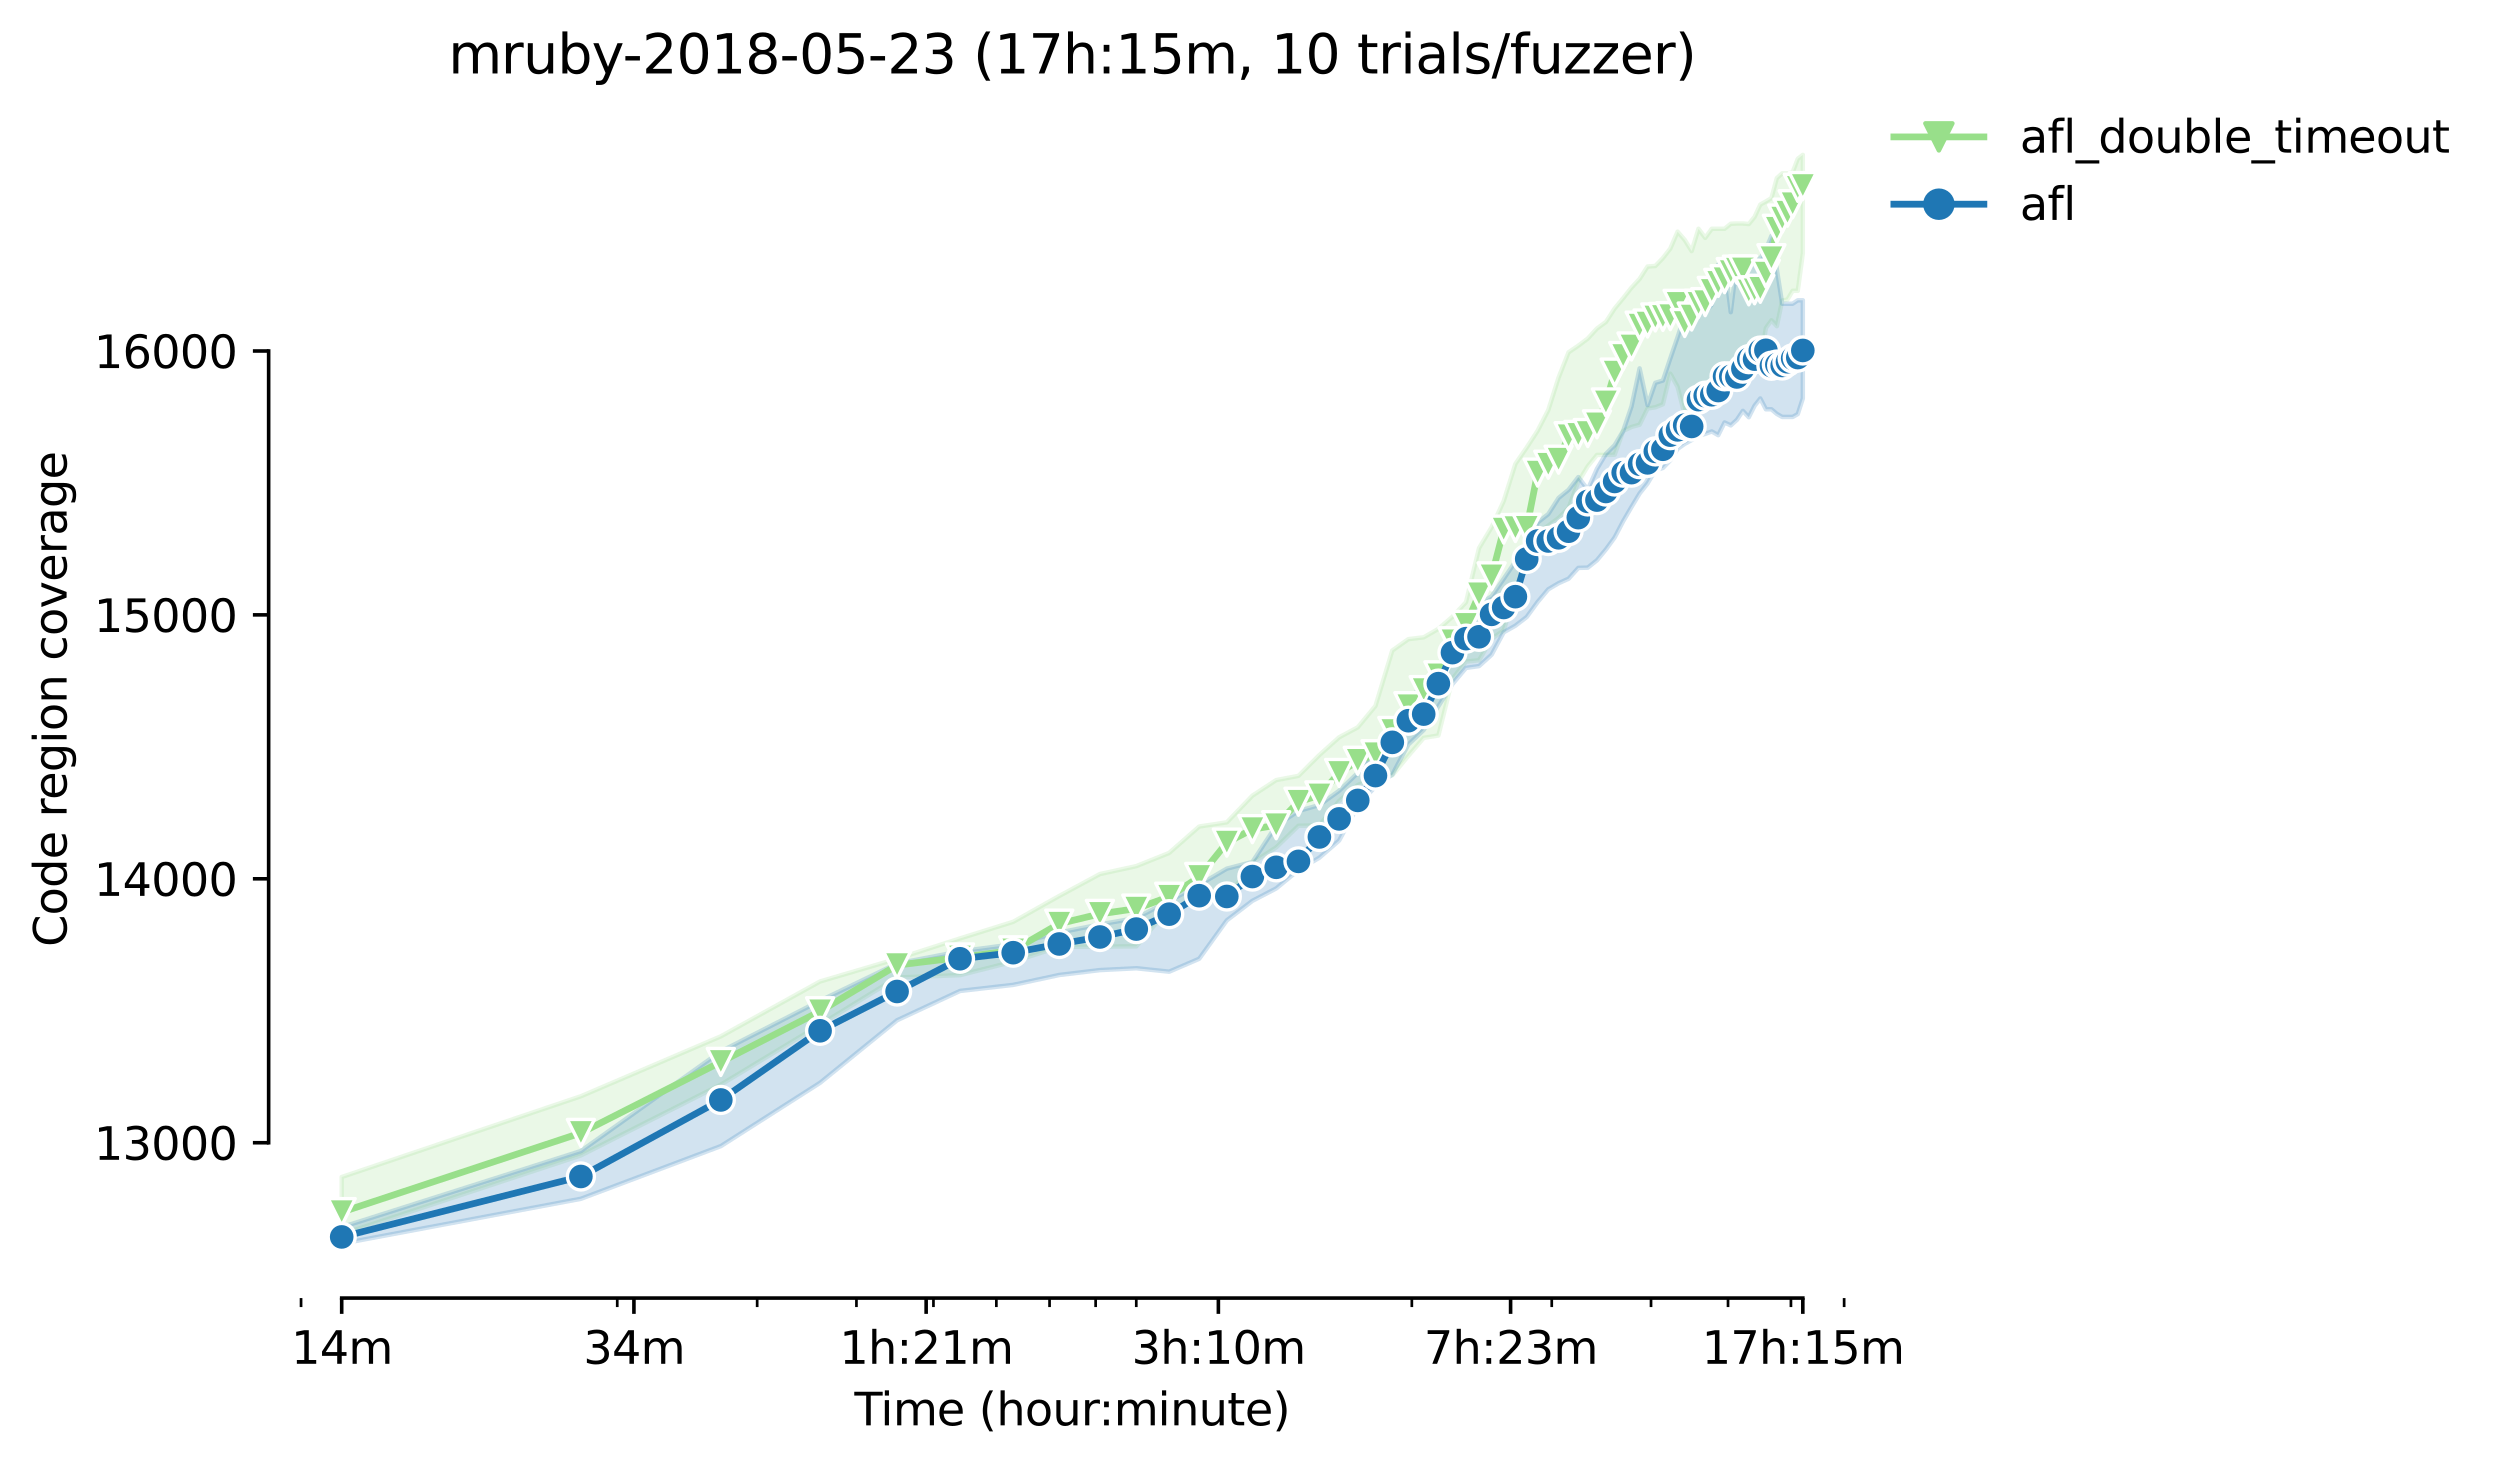 <?xml version="1.0" encoding="utf-8" standalone="no"?>
<!DOCTYPE svg PUBLIC "-//W3C//DTD SVG 1.1//EN"
  "http://www.w3.org/Graphics/SVG/1.1/DTD/svg11.dtd">
<svg height="325.986pt" version="1.1" viewBox="0 0 555.49 325.986" width="555.49pt" xmlns="http://www.w3.org/2000/svg" xmlns:xlink="http://www.w3.org/1999/xlink">
 <defs>
  <style type="text/css">*{stroke-linecap:butt;stroke-linejoin:round;}</style>
 </defs>
 <g id="figure_1">
  <g id="patch_1">
   <path d="M 0 325.986 
L 555.49 325.986 
L 555.49 0 
L 0 0 
z
" style="fill:#ffffff;"/>
  </g>
  <g id="axes_1">
   <g id="patch_2">
    <path d="M 59.691 288.43 
L 416.811 288.43 
L 416.811 22.318 
L 59.691 22.318 
z
" style="fill:#ffffff;"/>
   </g>
   <g id="PolyCollection_1">
    <defs>
     <path d="M 75.923 -64.459 
L 75.923 -51.734 
L 129.071 -69.267 
L 160.161 -84.983 
L 182.219 -98.294 
L 199.329 -108.791 
L 213.308 -109.316 
L 225.128 -112.309 
L 235.367 -115.593 
L 244.398 -115.652 
L 252.476 -115.71 
L 259.784 -124.213 
L 266.456 -125.445 
L 272.594 -126.266 
L 278.276 -134.299 
L 283.566 -137.7 
L 288.514 -142.509 
L 293.163 -142.568 
L 297.546 -148.021 
L 301.691 -151.54 
L 305.624 -153.357 
L 309.365 -153.709 
L 312.932 -158.049 
L 316.341 -162.036 
L 319.604 -162.564 
L 322.734 -175.172 
L 325.741 -178.983 
L 328.635 -179.276 
L 331.424 -184.026 
L 334.114 -185.903 
L 336.714 -194.523 
L 339.228 -202.263 
L 341.662 -207.6 
L 344.022 -209.183 
L 346.311 -210.883 
L 348.533 -213.112 
L 350.693 -218.917 
L 352.794 -222.377 
L 354.839 -224.898 
L 356.831 -224.898 
L 358.772 -224.957 
L 360.665 -230.235 
L 362.513 -231.114 
L 364.317 -231.613 
L 366.08 -235.219 
L 367.803 -235.483 
L 369.488 -236.157 
L 371.137 -242.96 
L 372.752 -240.028 
L 374.333 -233.812 
L 375.882 -238.941 
L 377.4 -236.216 
L 378.889 -237.682 
L 380.35 -241.669 
L 381.783 -238.268 
L 383.19 -240.907 
L 384.571 -241.494 
L 385.929 -243.018 
L 387.262 -244.367 
L 388.573 -244.367 
L 389.862 -244.895 
L 391.129 -245.393 
L 392.376 -253.104 
L 393.603 -254.805 
L 394.81 -253.515 
L 395.999 -259.209 
L 397.17 -259.437 
L 398.323 -261.373 
L 399.459 -261.373 
L 400.578 -269.699 
L 400.578 -291.572 
L 400.578 -291.572 
L 399.459 -290.693 
L 398.323 -287.702 
L 397.17 -287.467 
L 395.999 -287.467 
L 394.81 -286.412 
L 393.603 -281.955 
L 392.376 -281.222 
L 391.129 -280.519 
L 389.862 -277.792 
L 388.573 -276.209 
L 387.262 -276.326 
L 385.929 -276.326 
L 384.571 -276.267 
L 383.19 -275.153 
L 381.783 -275.153 
L 380.35 -275.153 
L 378.889 -273.13 
L 377.4 -275.153 
L 375.882 -270.198 
L 374.333 -272.69 
L 372.752 -274.508 
L 371.137 -270.755 
L 369.488 -268.644 
L 367.803 -266.885 
L 366.08 -266.767 
L 364.317 -264.019 
L 362.513 -262.076 
L 360.665 -259.731 
L 358.772 -257.444 
L 356.831 -254.453 
L 354.839 -252.987 
L 352.794 -250.759 
L 350.693 -249.175 
L 348.533 -247.709 
L 346.311 -242.08 
L 344.022 -234.867 
L 341.662 -230.293 
L 339.228 -226.54 
L 336.714 -222.905 
L 334.114 -214.636 
L 331.424 -208.831 
L 328.635 -204.198 
L 325.741 -192.177 
L 322.734 -188.952 
L 319.604 -186.255 
L 316.341 -184.378 
L 312.932 -183.968 
L 309.365 -181.446 
L 305.624 -169.132 
L 301.691 -164.382 
L 297.546 -162.153 
L 293.163 -158.225 
L 288.514 -153.592 
L 283.566 -152.654 
L 278.276 -149.194 
L 272.594 -143.271 
L 266.456 -142.333 
L 259.784 -136.469 
L 252.476 -133.537 
L 244.398 -131.778 
L 235.367 -126.911 
L 225.128 -121.165 
L 213.308 -117.47 
L 199.329 -112.954 
L 182.219 -107.911 
L 160.161 -95.716 
L 129.071 -82.403 
L 75.923 -64.459 
z
" id="m50fa46f271" style="stroke:#98df8a;stroke-opacity:0.2;"/>
    </defs>
    <g clip-path="url(#pfbd60ad562)">
     <use style="fill:#98df8a;fill-opacity:0.2;stroke:#98df8a;stroke-opacity:0.2;" x="0" xlink:href="#m50fa46f271" y="325.986"/>
    </g>
   </g>
   <g id="PolyCollection_2">
    <defs>
     <path d="M 75.923 -53.321 
L 75.923 -49.652 
L 129.071 -59.621 
L 160.161 -71.32 
L 182.219 -85.393 
L 199.329 -99.291 
L 213.308 -105.8 
L 225.128 -107.149 
L 235.367 -109.348 
L 244.398 -110.433 
L 252.476 -110.843 
L 259.784 -110.081 
L 266.456 -112.954 
L 272.594 -121.486 
L 278.276 -125.826 
L 283.566 -128.582 
L 288.514 -132.657 
L 293.163 -135.413 
L 297.546 -139.225 
L 301.691 -146.907 
L 305.624 -151.246 
L 309.365 -153.885 
L 312.932 -160.57 
L 316.341 -163.795 
L 319.604 -169.073 
L 322.734 -173.999 
L 325.741 -177.576 
L 328.635 -177.986 
L 331.424 -180.508 
L 334.114 -185.492 
L 336.714 -186.958 
L 339.228 -188.893 
L 341.662 -192.236 
L 344.022 -195.051 
L 346.311 -196.399 
L 348.533 -197.396 
L 350.693 -199.8 
L 352.794 -199.859 
L 354.839 -201.501 
L 356.831 -203.905 
L 358.772 -206.57 
L 360.665 -210.18 
L 362.513 -213.346 
L 364.317 -216.337 
L 366.08 -218.565 
L 367.803 -221.497 
L 369.488 -222.005 
L 371.137 -223.726 
L 372.752 -226.247 
L 374.333 -227.361 
L 375.882 -228.212 
L 377.4 -229.179 
L 378.889 -229.58 
L 380.35 -230.117 
L 381.783 -229.296 
L 383.19 -232.111 
L 384.571 -231.466 
L 385.929 -232.698 
L 387.262 -234.691 
L 388.573 -233.284 
L 389.862 -235.835 
L 391.129 -237.447 
L 392.376 -235.043 
L 393.603 -235.043 
L 394.81 -234.017 
L 395.999 -233.343 
L 397.17 -233.343 
L 398.323 -233.343 
L 399.459 -233.988 
L 400.578 -237.447 
L 400.578 -259.262 
L 400.578 -259.262 
L 399.459 -259.262 
L 398.323 -258.499 
L 397.17 -258.499 
L 395.999 -258.499 
L 394.81 -266.093 
L 393.603 -273.57 
L 392.376 -270.579 
L 391.129 -268.585 
L 389.862 -268.226 
L 388.573 -268.175 
L 387.262 -268.175 
L 385.929 -267.706 
L 384.571 -256.623 
L 383.19 -267.588 
L 381.783 -267.237 
L 380.35 -258.323 
L 378.889 -256.623 
L 377.4 -256.623 
L 375.882 -255.919 
L 374.333 -255.86 
L 372.752 -251.052 
L 371.137 -246.361 
L 369.488 -241.435 
L 367.803 -240.926 
L 366.08 -235.981 
L 364.317 -244.132 
L 362.513 -235.688 
L 360.665 -230.235 
L 358.772 -227.068 
L 356.831 -225.133 
L 354.839 -221.82 
L 352.794 -217.217 
L 350.693 -219.973 
L 348.533 -217.158 
L 346.311 -215.34 
L 344.022 -211.763 
L 341.662 -209.887 
L 339.228 -203.612 
L 336.714 -201.208 
L 334.114 -197.376 
L 331.424 -193.467 
L 328.635 -191.767 
L 325.741 -186.196 
L 322.734 -183.205 
L 319.604 -176.931 
L 316.341 -175.054 
L 312.932 -169.278 
L 309.365 -165.73 
L 305.624 -159.749 
L 301.691 -154.237 
L 297.546 -150.279 
L 293.163 -147.112 
L 288.514 -145.793 
L 283.566 -142.538 
L 278.276 -134.446 
L 272.594 -132.98 
L 266.456 -129.374 
L 259.784 -125.797 
L 252.476 -122.014 
L 244.398 -120.578 
L 235.367 -118.789 
L 225.128 -116.18 
L 213.308 -114.596 
L 199.329 -111.899 
L 182.219 -103.631 
L 160.161 -92.372 
L 129.071 -70.235 
L 75.923 -53.321 
z
" id="m147f7e3a09" style="stroke:#1f77b4;stroke-opacity:0.2;"/>
    </defs>
    <g clip-path="url(#pfbd60ad562)">
     <use style="fill:#1f77b4;fill-opacity:0.2;stroke:#1f77b4;stroke-opacity:0.2;" x="0" xlink:href="#m147f7e3a09" y="325.986"/>
    </g>
   </g>
   <g id="matplotlib.axis_1">
    <g id="xtick_1">
     <g id="line2d_1">
      <defs>
       <path d="M 0 0 
L 0 3.5 
" id="mb8ac71789b" style="stroke:#000000;stroke-width:0.8;"/>
      </defs>
      <g>
       <use style="stroke:#000000;stroke-width:0.8;" x="75.923" xlink:href="#mb8ac71789b" y="288.43"/>
      </g>
     </g>
     <g id="text_1">
      <!-- 14m -->
      <g transform="translate(64.691 303.029)scale(0.1 -0.1)">
       <defs>
        <path d="M 794 531 
L 1825 531 
L 1825 4091 
L 703 3866 
L 703 4441 
L 1819 4666 
L 2450 4666 
L 2450 531 
L 3481 531 
L 3481 0 
L 794 0 
L 794 531 
z
" id="DejaVuSans-31" transform="scale(0.016)"/>
        <path d="M 2419 4116 
L 825 1625 
L 2419 1625 
L 2419 4116 
z
M 2253 4666 
L 3047 4666 
L 3047 1625 
L 3713 1625 
L 3713 1100 
L 3047 1100 
L 3047 0 
L 2419 0 
L 2419 1100 
L 313 1100 
L 313 1709 
L 2253 4666 
z
" id="DejaVuSans-34" transform="scale(0.016)"/>
        <path d="M 3328 2828 
Q 3544 3216 3844 3400 
Q 4144 3584 4550 3584 
Q 5097 3584 5394 3201 
Q 5691 2819 5691 2113 
L 5691 0 
L 5113 0 
L 5113 2094 
Q 5113 2597 4934 2840 
Q 4756 3084 4391 3084 
Q 3944 3084 3684 2787 
Q 3425 2491 3425 1978 
L 3425 0 
L 2847 0 
L 2847 2094 
Q 2847 2600 2669 2842 
Q 2491 3084 2119 3084 
Q 1678 3084 1418 2786 
Q 1159 2488 1159 1978 
L 1159 0 
L 581 0 
L 581 3500 
L 1159 3500 
L 1159 2956 
Q 1356 3278 1631 3431 
Q 1906 3584 2284 3584 
Q 2666 3584 2933 3390 
Q 3200 3197 3328 2828 
z
" id="DejaVuSans-6d" transform="scale(0.016)"/>
       </defs>
       <use xlink:href="#DejaVuSans-31"/>
       <use x="63.623" xlink:href="#DejaVuSans-34"/>
       <use x="127.246" xlink:href="#DejaVuSans-6d"/>
      </g>
     </g>
    </g>
    <g id="xtick_2">
     <g id="line2d_2">
      <g>
       <use style="stroke:#000000;stroke-width:0.8;" x="140.855" xlink:href="#mb8ac71789b" y="288.43"/>
      </g>
     </g>
     <g id="text_2">
      <!-- 34m -->
      <g transform="translate(129.622 303.029)scale(0.1 -0.1)">
       <defs>
        <path d="M 2597 2516 
Q 3050 2419 3304 2112 
Q 3559 1806 3559 1356 
Q 3559 666 3084 287 
Q 2609 -91 1734 -91 
Q 1441 -91 1130 -33 
Q 819 25 488 141 
L 488 750 
Q 750 597 1062 519 
Q 1375 441 1716 441 
Q 2309 441 2620 675 
Q 2931 909 2931 1356 
Q 2931 1769 2642 2001 
Q 2353 2234 1838 2234 
L 1294 2234 
L 1294 2753 
L 1863 2753 
Q 2328 2753 2575 2939 
Q 2822 3125 2822 3475 
Q 2822 3834 2567 4026 
Q 2313 4219 1838 4219 
Q 1578 4219 1281 4162 
Q 984 4106 628 3988 
L 628 4550 
Q 988 4650 1302 4700 
Q 1616 4750 1894 4750 
Q 2613 4750 3031 4423 
Q 3450 4097 3450 3541 
Q 3450 3153 3228 2886 
Q 3006 2619 2597 2516 
z
" id="DejaVuSans-33" transform="scale(0.016)"/>
       </defs>
       <use xlink:href="#DejaVuSans-33"/>
       <use x="63.623" xlink:href="#DejaVuSans-34"/>
       <use x="127.246" xlink:href="#DejaVuSans-6d"/>
      </g>
     </g>
    </g>
    <g id="xtick_3">
     <g id="line2d_3">
      <g>
       <use style="stroke:#000000;stroke-width:0.8;" x="205.786" xlink:href="#mb8ac71789b" y="288.43"/>
      </g>
     </g>
     <g id="text_3">
      <!-- 1h:21m -->
      <g transform="translate(186.518 303.029)scale(0.1 -0.1)">
       <defs>
        <path d="M 3513 2113 
L 3513 0 
L 2938 0 
L 2938 2094 
Q 2938 2591 2744 2837 
Q 2550 3084 2163 3084 
Q 1697 3084 1428 2787 
Q 1159 2491 1159 1978 
L 1159 0 
L 581 0 
L 581 4863 
L 1159 4863 
L 1159 2956 
Q 1366 3272 1645 3428 
Q 1925 3584 2291 3584 
Q 2894 3584 3203 3211 
Q 3513 2838 3513 2113 
z
" id="DejaVuSans-68" transform="scale(0.016)"/>
        <path d="M 750 794 
L 1409 794 
L 1409 0 
L 750 0 
L 750 794 
z
M 750 3309 
L 1409 3309 
L 1409 2516 
L 750 2516 
L 750 3309 
z
" id="DejaVuSans-3a" transform="scale(0.016)"/>
        <path d="M 1228 531 
L 3431 531 
L 3431 0 
L 469 0 
L 469 531 
Q 828 903 1448 1529 
Q 2069 2156 2228 2338 
Q 2531 2678 2651 2914 
Q 2772 3150 2772 3378 
Q 2772 3750 2511 3984 
Q 2250 4219 1831 4219 
Q 1534 4219 1204 4116 
Q 875 4013 500 3803 
L 500 4441 
Q 881 4594 1212 4672 
Q 1544 4750 1819 4750 
Q 2544 4750 2975 4387 
Q 3406 4025 3406 3419 
Q 3406 3131 3298 2873 
Q 3191 2616 2906 2266 
Q 2828 2175 2409 1742 
Q 1991 1309 1228 531 
z
" id="DejaVuSans-32" transform="scale(0.016)"/>
       </defs>
       <use xlink:href="#DejaVuSans-31"/>
       <use x="63.623" xlink:href="#DejaVuSans-68"/>
       <use x="127.002" xlink:href="#DejaVuSans-3a"/>
       <use x="160.693" xlink:href="#DejaVuSans-32"/>
       <use x="224.316" xlink:href="#DejaVuSans-31"/>
       <use x="287.939" xlink:href="#DejaVuSans-6d"/>
      </g>
     </g>
    </g>
    <g id="xtick_4">
     <g id="line2d_4">
      <g>
       <use style="stroke:#000000;stroke-width:0.8;" x="270.717" xlink:href="#mb8ac71789b" y="288.43"/>
      </g>
     </g>
     <g id="text_4">
      <!-- 3h:10m -->
      <g transform="translate(251.45 303.029)scale(0.1 -0.1)">
       <defs>
        <path d="M 2034 4250 
Q 1547 4250 1301 3770 
Q 1056 3291 1056 2328 
Q 1056 1369 1301 889 
Q 1547 409 2034 409 
Q 2525 409 2770 889 
Q 3016 1369 3016 2328 
Q 3016 3291 2770 3770 
Q 2525 4250 2034 4250 
z
M 2034 4750 
Q 2819 4750 3233 4129 
Q 3647 3509 3647 2328 
Q 3647 1150 3233 529 
Q 2819 -91 2034 -91 
Q 1250 -91 836 529 
Q 422 1150 422 2328 
Q 422 3509 836 4129 
Q 1250 4750 2034 4750 
z
" id="DejaVuSans-30" transform="scale(0.016)"/>
       </defs>
       <use xlink:href="#DejaVuSans-33"/>
       <use x="63.623" xlink:href="#DejaVuSans-68"/>
       <use x="127.002" xlink:href="#DejaVuSans-3a"/>
       <use x="160.693" xlink:href="#DejaVuSans-31"/>
       <use x="224.316" xlink:href="#DejaVuSans-30"/>
       <use x="287.939" xlink:href="#DejaVuSans-6d"/>
      </g>
     </g>
    </g>
    <g id="xtick_5">
     <g id="line2d_5">
      <g>
       <use style="stroke:#000000;stroke-width:0.8;" x="335.648" xlink:href="#mb8ac71789b" y="288.43"/>
      </g>
     </g>
     <g id="text_5">
      <!-- 7h:23m -->
      <g transform="translate(316.381 303.029)scale(0.1 -0.1)">
       <defs>
        <path d="M 525 4666 
L 3525 4666 
L 3525 4397 
L 1831 0 
L 1172 0 
L 2766 4134 
L 525 4134 
L 525 4666 
z
" id="DejaVuSans-37" transform="scale(0.016)"/>
       </defs>
       <use xlink:href="#DejaVuSans-37"/>
       <use x="63.623" xlink:href="#DejaVuSans-68"/>
       <use x="127.002" xlink:href="#DejaVuSans-3a"/>
       <use x="160.693" xlink:href="#DejaVuSans-32"/>
       <use x="224.316" xlink:href="#DejaVuSans-33"/>
       <use x="287.939" xlink:href="#DejaVuSans-6d"/>
      </g>
     </g>
    </g>
    <g id="xtick_6">
     <g id="line2d_6">
      <g>
       <use style="stroke:#000000;stroke-width:0.8;" x="400.579" xlink:href="#mb8ac71789b" y="288.43"/>
      </g>
     </g>
     <g id="text_6">
      <!-- 17h:15m -->
      <g transform="translate(378.131 303.029)scale(0.1 -0.1)">
       <defs>
        <path d="M 691 4666 
L 3169 4666 
L 3169 4134 
L 1269 4134 
L 1269 2991 
Q 1406 3038 1543 3061 
Q 1681 3084 1819 3084 
Q 2600 3084 3056 2656 
Q 3513 2228 3513 1497 
Q 3513 744 3044 326 
Q 2575 -91 1722 -91 
Q 1428 -91 1123 -41 
Q 819 9 494 109 
L 494 744 
Q 775 591 1075 516 
Q 1375 441 1709 441 
Q 2250 441 2565 725 
Q 2881 1009 2881 1497 
Q 2881 1984 2565 2268 
Q 2250 2553 1709 2553 
Q 1456 2553 1204 2497 
Q 953 2441 691 2322 
L 691 4666 
z
" id="DejaVuSans-35" transform="scale(0.016)"/>
       </defs>
       <use xlink:href="#DejaVuSans-31"/>
       <use x="63.623" xlink:href="#DejaVuSans-37"/>
       <use x="127.246" xlink:href="#DejaVuSans-68"/>
       <use x="190.625" xlink:href="#DejaVuSans-3a"/>
       <use x="224.316" xlink:href="#DejaVuSans-31"/>
       <use x="287.939" xlink:href="#DejaVuSans-35"/>
       <use x="351.562" xlink:href="#DejaVuSans-6d"/>
      </g>
     </g>
    </g>
    <g id="xtick_7">
     <g id="line2d_7">
      <defs>
       <path d="M 0 0 
L 0 2 
" id="mc53f663af7" style="stroke:#000000;stroke-width:0.6;"/>
      </defs>
      <g>
       <use style="stroke:#000000;stroke-width:0.6;" x="66.892" xlink:href="#mc53f663af7" y="288.43"/>
      </g>
     </g>
    </g>
    <g id="xtick_8">
     <g id="line2d_8">
      <g>
       <use style="stroke:#000000;stroke-width:0.6;" x="137.15" xlink:href="#mc53f663af7" y="288.43"/>
      </g>
     </g>
    </g>
    <g id="xtick_9">
     <g id="line2d_9">
      <g>
       <use style="stroke:#000000;stroke-width:0.6;" x="168.239" xlink:href="#mc53f663af7" y="288.43"/>
      </g>
     </g>
    </g>
    <g id="xtick_10">
     <g id="line2d_10">
      <g>
       <use style="stroke:#000000;stroke-width:0.6;" x="190.298" xlink:href="#mc53f663af7" y="288.43"/>
      </g>
     </g>
    </g>
    <g id="xtick_11">
     <g id="line2d_11">
      <g>
       <use style="stroke:#000000;stroke-width:0.6;" x="207.407" xlink:href="#mc53f663af7" y="288.43"/>
      </g>
     </g>
    </g>
    <g id="xtick_12">
     <g id="line2d_12">
      <g>
       <use style="stroke:#000000;stroke-width:0.6;" x="221.387" xlink:href="#mc53f663af7" y="288.43"/>
      </g>
     </g>
    </g>
    <g id="xtick_13">
     <g id="line2d_13">
      <g>
       <use style="stroke:#000000;stroke-width:0.6;" x="233.207" xlink:href="#mc53f663af7" y="288.43"/>
      </g>
     </g>
    </g>
    <g id="xtick_14">
     <g id="line2d_14">
      <g>
       <use style="stroke:#000000;stroke-width:0.6;" x="243.445" xlink:href="#mc53f663af7" y="288.43"/>
      </g>
     </g>
    </g>
    <g id="xtick_15">
     <g id="line2d_15">
      <g>
       <use style="stroke:#000000;stroke-width:0.6;" x="252.476" xlink:href="#mc53f663af7" y="288.43"/>
      </g>
     </g>
    </g>
    <g id="xtick_16">
     <g id="line2d_16">
      <g>
       <use style="stroke:#000000;stroke-width:0.6;" x="313.703" xlink:href="#mc53f663af7" y="288.43"/>
      </g>
     </g>
    </g>
    <g id="xtick_17">
     <g id="line2d_17">
      <g>
       <use style="stroke:#000000;stroke-width:0.6;" x="344.792" xlink:href="#mc53f663af7" y="288.43"/>
      </g>
     </g>
    </g>
    <g id="xtick_18">
     <g id="line2d_18">
      <g>
       <use style="stroke:#000000;stroke-width:0.6;" x="366.851" xlink:href="#mc53f663af7" y="288.43"/>
      </g>
     </g>
    </g>
    <g id="xtick_19">
     <g id="line2d_19">
      <g>
       <use style="stroke:#000000;stroke-width:0.6;" x="383.96" xlink:href="#mc53f663af7" y="288.43"/>
      </g>
     </g>
    </g>
    <g id="xtick_20">
     <g id="line2d_20">
      <g>
       <use style="stroke:#000000;stroke-width:0.6;" x="397.94" xlink:href="#mc53f663af7" y="288.43"/>
      </g>
     </g>
    </g>
    <g id="xtick_21">
     <g id="line2d_21">
      <g>
       <use style="stroke:#000000;stroke-width:0.6;" x="409.76" xlink:href="#mc53f663af7" y="288.43"/>
      </g>
     </g>
    </g>
    <g id="text_7">
     <!-- Time (hour:minute) -->
     <g transform="translate(189.844 316.707)scale(0.1 -0.1)">
      <defs>
       <path d="M -19 4666 
L 3928 4666 
L 3928 4134 
L 2272 4134 
L 2272 0 
L 1638 0 
L 1638 4134 
L -19 4134 
L -19 4666 
z
" id="DejaVuSans-54" transform="scale(0.016)"/>
       <path d="M 603 3500 
L 1178 3500 
L 1178 0 
L 603 0 
L 603 3500 
z
M 603 4863 
L 1178 4863 
L 1178 4134 
L 603 4134 
L 603 4863 
z
" id="DejaVuSans-69" transform="scale(0.016)"/>
       <path d="M 3597 1894 
L 3597 1613 
L 953 1613 
Q 991 1019 1311 708 
Q 1631 397 2203 397 
Q 2534 397 2845 478 
Q 3156 559 3463 722 
L 3463 178 
Q 3153 47 2828 -22 
Q 2503 -91 2169 -91 
Q 1331 -91 842 396 
Q 353 884 353 1716 
Q 353 2575 817 3079 
Q 1281 3584 2069 3584 
Q 2775 3584 3186 3129 
Q 3597 2675 3597 1894 
z
M 3022 2063 
Q 3016 2534 2758 2815 
Q 2500 3097 2075 3097 
Q 1594 3097 1305 2825 
Q 1016 2553 972 2059 
L 3022 2063 
z
" id="DejaVuSans-65" transform="scale(0.016)"/>
       <path id="DejaVuSans-20" transform="scale(0.016)"/>
       <path d="M 1984 4856 
Q 1566 4138 1362 3434 
Q 1159 2731 1159 2009 
Q 1159 1288 1364 580 
Q 1569 -128 1984 -844 
L 1484 -844 
Q 1016 -109 783 600 
Q 550 1309 550 2009 
Q 550 2706 781 3412 
Q 1013 4119 1484 4856 
L 1984 4856 
z
" id="DejaVuSans-28" transform="scale(0.016)"/>
       <path d="M 1959 3097 
Q 1497 3097 1228 2736 
Q 959 2375 959 1747 
Q 959 1119 1226 758 
Q 1494 397 1959 397 
Q 2419 397 2687 759 
Q 2956 1122 2956 1747 
Q 2956 2369 2687 2733 
Q 2419 3097 1959 3097 
z
M 1959 3584 
Q 2709 3584 3137 3096 
Q 3566 2609 3566 1747 
Q 3566 888 3137 398 
Q 2709 -91 1959 -91 
Q 1206 -91 779 398 
Q 353 888 353 1747 
Q 353 2609 779 3096 
Q 1206 3584 1959 3584 
z
" id="DejaVuSans-6f" transform="scale(0.016)"/>
       <path d="M 544 1381 
L 544 3500 
L 1119 3500 
L 1119 1403 
Q 1119 906 1312 657 
Q 1506 409 1894 409 
Q 2359 409 2629 706 
Q 2900 1003 2900 1516 
L 2900 3500 
L 3475 3500 
L 3475 0 
L 2900 0 
L 2900 538 
Q 2691 219 2414 64 
Q 2138 -91 1772 -91 
Q 1169 -91 856 284 
Q 544 659 544 1381 
z
M 1991 3584 
L 1991 3584 
z
" id="DejaVuSans-75" transform="scale(0.016)"/>
       <path d="M 2631 2963 
Q 2534 3019 2420 3045 
Q 2306 3072 2169 3072 
Q 1681 3072 1420 2755 
Q 1159 2438 1159 1844 
L 1159 0 
L 581 0 
L 581 3500 
L 1159 3500 
L 1159 2956 
Q 1341 3275 1631 3429 
Q 1922 3584 2338 3584 
Q 2397 3584 2469 3576 
Q 2541 3569 2628 3553 
L 2631 2963 
z
" id="DejaVuSans-72" transform="scale(0.016)"/>
       <path d="M 3513 2113 
L 3513 0 
L 2938 0 
L 2938 2094 
Q 2938 2591 2744 2837 
Q 2550 3084 2163 3084 
Q 1697 3084 1428 2787 
Q 1159 2491 1159 1978 
L 1159 0 
L 581 0 
L 581 3500 
L 1159 3500 
L 1159 2956 
Q 1366 3272 1645 3428 
Q 1925 3584 2291 3584 
Q 2894 3584 3203 3211 
Q 3513 2838 3513 2113 
z
" id="DejaVuSans-6e" transform="scale(0.016)"/>
       <path d="M 1172 4494 
L 1172 3500 
L 2356 3500 
L 2356 3053 
L 1172 3053 
L 1172 1153 
Q 1172 725 1289 603 
Q 1406 481 1766 481 
L 2356 481 
L 2356 0 
L 1766 0 
Q 1100 0 847 248 
Q 594 497 594 1153 
L 594 3053 
L 172 3053 
L 172 3500 
L 594 3500 
L 594 4494 
L 1172 4494 
z
" id="DejaVuSans-74" transform="scale(0.016)"/>
       <path d="M 513 4856 
L 1013 4856 
Q 1481 4119 1714 3412 
Q 1947 2706 1947 2009 
Q 1947 1309 1714 600 
Q 1481 -109 1013 -844 
L 513 -844 
Q 928 -128 1133 580 
Q 1338 1288 1338 2009 
Q 1338 2731 1133 3434 
Q 928 4138 513 4856 
z
" id="DejaVuSans-29" transform="scale(0.016)"/>
      </defs>
      <use xlink:href="#DejaVuSans-54"/>
      <use x="57.959" xlink:href="#DejaVuSans-69"/>
      <use x="85.742" xlink:href="#DejaVuSans-6d"/>
      <use x="183.154" xlink:href="#DejaVuSans-65"/>
      <use x="244.678" xlink:href="#DejaVuSans-20"/>
      <use x="276.465" xlink:href="#DejaVuSans-28"/>
      <use x="315.479" xlink:href="#DejaVuSans-68"/>
      <use x="378.857" xlink:href="#DejaVuSans-6f"/>
      <use x="440.039" xlink:href="#DejaVuSans-75"/>
      <use x="503.418" xlink:href="#DejaVuSans-72"/>
      <use x="542.781" xlink:href="#DejaVuSans-3a"/>
      <use x="576.473" xlink:href="#DejaVuSans-6d"/>
      <use x="673.885" xlink:href="#DejaVuSans-69"/>
      <use x="701.668" xlink:href="#DejaVuSans-6e"/>
      <use x="765.047" xlink:href="#DejaVuSans-75"/>
      <use x="828.426" xlink:href="#DejaVuSans-74"/>
      <use x="867.635" xlink:href="#DejaVuSans-65"/>
      <use x="929.158" xlink:href="#DejaVuSans-29"/>
     </g>
    </g>
   </g>
   <g id="matplotlib.axis_2">
    <g id="ytick_1">
     <g id="line2d_22">
      <defs>
       <path d="M 0 0 
L -3.5 0 
" id="m744df378f8" style="stroke:#000000;stroke-width:0.8;"/>
      </defs>
      <g>
       <use style="stroke:#000000;stroke-width:0.8;" x="59.691" xlink:href="#m744df378f8" y="253.904"/>
      </g>
     </g>
     <g id="text_8">
      <!-- 13000 -->
      <g transform="translate(20.878 257.703)scale(0.1 -0.1)">
       <use xlink:href="#DejaVuSans-31"/>
       <use x="63.623" xlink:href="#DejaVuSans-33"/>
       <use x="127.246" xlink:href="#DejaVuSans-30"/>
       <use x="190.869" xlink:href="#DejaVuSans-30"/>
       <use x="254.492" xlink:href="#DejaVuSans-30"/>
      </g>
     </g>
    </g>
    <g id="ytick_2">
     <g id="line2d_23">
      <g>
       <use style="stroke:#000000;stroke-width:0.8;" x="59.691" xlink:href="#m744df378f8" y="195.264"/>
      </g>
     </g>
     <g id="text_9">
      <!-- 14000 -->
      <g transform="translate(20.878 199.063)scale(0.1 -0.1)">
       <use xlink:href="#DejaVuSans-31"/>
       <use x="63.623" xlink:href="#DejaVuSans-34"/>
       <use x="127.246" xlink:href="#DejaVuSans-30"/>
       <use x="190.869" xlink:href="#DejaVuSans-30"/>
       <use x="254.492" xlink:href="#DejaVuSans-30"/>
      </g>
     </g>
    </g>
    <g id="ytick_3">
     <g id="line2d_24">
      <g>
       <use style="stroke:#000000;stroke-width:0.8;" x="59.691" xlink:href="#m744df378f8" y="136.624"/>
      </g>
     </g>
     <g id="text_10">
      <!-- 15000 -->
      <g transform="translate(20.878 140.423)scale(0.1 -0.1)">
       <use xlink:href="#DejaVuSans-31"/>
       <use x="63.623" xlink:href="#DejaVuSans-35"/>
       <use x="127.246" xlink:href="#DejaVuSans-30"/>
       <use x="190.869" xlink:href="#DejaVuSans-30"/>
       <use x="254.492" xlink:href="#DejaVuSans-30"/>
      </g>
     </g>
    </g>
    <g id="ytick_4">
     <g id="line2d_25">
      <g>
       <use style="stroke:#000000;stroke-width:0.8;" x="59.691" xlink:href="#m744df378f8" y="77.984"/>
      </g>
     </g>
     <g id="text_11">
      <!-- 16000 -->
      <g transform="translate(20.878 81.783)scale(0.1 -0.1)">
       <defs>
        <path d="M 2113 2584 
Q 1688 2584 1439 2293 
Q 1191 2003 1191 1497 
Q 1191 994 1439 701 
Q 1688 409 2113 409 
Q 2538 409 2786 701 
Q 3034 994 3034 1497 
Q 3034 2003 2786 2293 
Q 2538 2584 2113 2584 
z
M 3366 4563 
L 3366 3988 
Q 3128 4100 2886 4159 
Q 2644 4219 2406 4219 
Q 1781 4219 1451 3797 
Q 1122 3375 1075 2522 
Q 1259 2794 1537 2939 
Q 1816 3084 2150 3084 
Q 2853 3084 3261 2657 
Q 3669 2231 3669 1497 
Q 3669 778 3244 343 
Q 2819 -91 2113 -91 
Q 1303 -91 875 529 
Q 447 1150 447 2328 
Q 447 3434 972 4092 
Q 1497 4750 2381 4750 
Q 2619 4750 2861 4703 
Q 3103 4656 3366 4563 
z
" id="DejaVuSans-36" transform="scale(0.016)"/>
       </defs>
       <use xlink:href="#DejaVuSans-31"/>
       <use x="63.623" xlink:href="#DejaVuSans-36"/>
       <use x="127.246" xlink:href="#DejaVuSans-30"/>
       <use x="190.869" xlink:href="#DejaVuSans-30"/>
       <use x="254.492" xlink:href="#DejaVuSans-30"/>
      </g>
     </g>
    </g>
    <g id="text_12">
     <!-- Code region coverage -->
     <g transform="translate(14.798 210.38)rotate(-90)scale(0.1 -0.1)">
      <defs>
       <path d="M 4122 4306 
L 4122 3641 
Q 3803 3938 3442 4084 
Q 3081 4231 2675 4231 
Q 1875 4231 1450 3742 
Q 1025 3253 1025 2328 
Q 1025 1406 1450 917 
Q 1875 428 2675 428 
Q 3081 428 3442 575 
Q 3803 722 4122 1019 
L 4122 359 
Q 3791 134 3420 21 
Q 3050 -91 2638 -91 
Q 1578 -91 968 557 
Q 359 1206 359 2328 
Q 359 3453 968 4101 
Q 1578 4750 2638 4750 
Q 3056 4750 3426 4639 
Q 3797 4528 4122 4306 
z
" id="DejaVuSans-43" transform="scale(0.016)"/>
       <path d="M 2906 2969 
L 2906 4863 
L 3481 4863 
L 3481 0 
L 2906 0 
L 2906 525 
Q 2725 213 2448 61 
Q 2172 -91 1784 -91 
Q 1150 -91 751 415 
Q 353 922 353 1747 
Q 353 2572 751 3078 
Q 1150 3584 1784 3584 
Q 2172 3584 2448 3432 
Q 2725 3281 2906 2969 
z
M 947 1747 
Q 947 1113 1208 752 
Q 1469 391 1925 391 
Q 2381 391 2643 752 
Q 2906 1113 2906 1747 
Q 2906 2381 2643 2742 
Q 2381 3103 1925 3103 
Q 1469 3103 1208 2742 
Q 947 2381 947 1747 
z
" id="DejaVuSans-64" transform="scale(0.016)"/>
       <path d="M 2906 1791 
Q 2906 2416 2648 2759 
Q 2391 3103 1925 3103 
Q 1463 3103 1205 2759 
Q 947 2416 947 1791 
Q 947 1169 1205 825 
Q 1463 481 1925 481 
Q 2391 481 2648 825 
Q 2906 1169 2906 1791 
z
M 3481 434 
Q 3481 -459 3084 -895 
Q 2688 -1331 1869 -1331 
Q 1566 -1331 1297 -1286 
Q 1028 -1241 775 -1147 
L 775 -588 
Q 1028 -725 1275 -790 
Q 1522 -856 1778 -856 
Q 2344 -856 2625 -561 
Q 2906 -266 2906 331 
L 2906 616 
Q 2728 306 2450 153 
Q 2172 0 1784 0 
Q 1141 0 747 490 
Q 353 981 353 1791 
Q 353 2603 747 3093 
Q 1141 3584 1784 3584 
Q 2172 3584 2450 3431 
Q 2728 3278 2906 2969 
L 2906 3500 
L 3481 3500 
L 3481 434 
z
" id="DejaVuSans-67" transform="scale(0.016)"/>
       <path d="M 3122 3366 
L 3122 2828 
Q 2878 2963 2633 3030 
Q 2388 3097 2138 3097 
Q 1578 3097 1268 2742 
Q 959 2388 959 1747 
Q 959 1106 1268 751 
Q 1578 397 2138 397 
Q 2388 397 2633 464 
Q 2878 531 3122 666 
L 3122 134 
Q 2881 22 2623 -34 
Q 2366 -91 2075 -91 
Q 1284 -91 818 406 
Q 353 903 353 1747 
Q 353 2603 823 3093 
Q 1294 3584 2113 3584 
Q 2378 3584 2631 3529 
Q 2884 3475 3122 3366 
z
" id="DejaVuSans-63" transform="scale(0.016)"/>
       <path d="M 191 3500 
L 800 3500 
L 1894 563 
L 2988 3500 
L 3597 3500 
L 2284 0 
L 1503 0 
L 191 3500 
z
" id="DejaVuSans-76" transform="scale(0.016)"/>
       <path d="M 2194 1759 
Q 1497 1759 1228 1600 
Q 959 1441 959 1056 
Q 959 750 1161 570 
Q 1363 391 1709 391 
Q 2188 391 2477 730 
Q 2766 1069 2766 1631 
L 2766 1759 
L 2194 1759 
z
M 3341 1997 
L 3341 0 
L 2766 0 
L 2766 531 
Q 2569 213 2275 61 
Q 1981 -91 1556 -91 
Q 1019 -91 701 211 
Q 384 513 384 1019 
Q 384 1609 779 1909 
Q 1175 2209 1959 2209 
L 2766 2209 
L 2766 2266 
Q 2766 2663 2505 2880 
Q 2244 3097 1772 3097 
Q 1472 3097 1187 3025 
Q 903 2953 641 2809 
L 641 3341 
Q 956 3463 1253 3523 
Q 1550 3584 1831 3584 
Q 2591 3584 2966 3190 
Q 3341 2797 3341 1997 
z
" id="DejaVuSans-61" transform="scale(0.016)"/>
      </defs>
      <use xlink:href="#DejaVuSans-43"/>
      <use x="69.824" xlink:href="#DejaVuSans-6f"/>
      <use x="131.006" xlink:href="#DejaVuSans-64"/>
      <use x="194.482" xlink:href="#DejaVuSans-65"/>
      <use x="256.006" xlink:href="#DejaVuSans-20"/>
      <use x="287.793" xlink:href="#DejaVuSans-72"/>
      <use x="326.656" xlink:href="#DejaVuSans-65"/>
      <use x="388.18" xlink:href="#DejaVuSans-67"/>
      <use x="451.656" xlink:href="#DejaVuSans-69"/>
      <use x="479.439" xlink:href="#DejaVuSans-6f"/>
      <use x="540.621" xlink:href="#DejaVuSans-6e"/>
      <use x="604" xlink:href="#DejaVuSans-20"/>
      <use x="635.787" xlink:href="#DejaVuSans-63"/>
      <use x="690.768" xlink:href="#DejaVuSans-6f"/>
      <use x="751.949" xlink:href="#DejaVuSans-76"/>
      <use x="811.129" xlink:href="#DejaVuSans-65"/>
      <use x="872.652" xlink:href="#DejaVuSans-72"/>
      <use x="913.766" xlink:href="#DejaVuSans-61"/>
      <use x="975.045" xlink:href="#DejaVuSans-67"/>
      <use x="1038.521" xlink:href="#DejaVuSans-65"/>
     </g>
    </g>
   </g>
   <g id="line2d_26">
    <path clip-path="url(#pfbd60ad562)" d="M 75.923 269.327 
L 129.071 251.735 
L 160.161 235.96 
L 182.219 224.701 
L 199.329 214.439 
L 213.308 212.739 
L 225.128 211.156 
L 235.367 205.233 
L 244.398 203.063 
L 252.476 201.89 
L 259.784 199.252 
L 266.456 194.854 
L 272.594 187.23 
L 278.276 184.24 
L 283.566 183.36 
L 288.514 178.141 
L 293.163 176.734 
L 297.546 171.749 
L 301.691 169.052 
L 305.624 167.586 
L 309.365 162.426 
L 312.932 156.913 
L 316.341 153.336 
L 319.604 150.053 
L 322.734 142.488 
L 325.741 138.852 
L 328.635 132.05 
L 331.424 128.062 
L 334.114 117.683 
L 336.714 117.331 
L 339.228 117.273 
L 341.662 105.017 
L 344.022 103.258 
L 346.311 102.144 
L 348.533 96.925 
L 350.693 96.631 
L 352.794 96.221 
L 354.839 94.286 
L 356.831 89.419 
L 358.772 82.792 
L 360.665 79.098 
L 362.513 76.987 
L 364.317 72.354 
L 366.08 71.885 
L 367.803 70.536 
L 369.488 70.419 
L 371.137 70.243 
L 372.752 67.516 
L 374.333 71.768 
L 375.882 70.331 
L 377.4 67.516 
L 378.889 67.135 
L 380.35 64.643 
L 381.783 62.855 
L 383.19 62.034 
L 384.571 60.45 
L 385.929 59.923 
L 387.262 59.864 
L 388.573 64.731 
L 389.862 64.497 
L 391.129 64.174 
L 392.376 60.802 
L 393.603 57.372 
L 394.81 50.833 
L 395.999 48.576 
L 397.17 47.256 
L 398.323 45.38 
L 399.459 41.744 
L 400.578 41.334 
" style="fill:none;stroke:#98df8a;stroke-linecap:square;stroke-width:1.5;"/>
    <defs>
     <path d="M -0 3 
L 3 -3 
L -3 -3 
z
" id="m3b3a3ae1b2" style="stroke:#ffffff;stroke-linejoin:miter;stroke-width:0.75;"/>
    </defs>
    <g clip-path="url(#pfbd60ad562)">
     <use style="fill:#98df8a;stroke:#ffffff;stroke-linejoin:miter;stroke-width:0.75;" x="75.923" xlink:href="#m3b3a3ae1b2" y="269.327"/>
     <use style="fill:#98df8a;stroke:#ffffff;stroke-linejoin:miter;stroke-width:0.75;" x="129.071" xlink:href="#m3b3a3ae1b2" y="251.735"/>
     <use style="fill:#98df8a;stroke:#ffffff;stroke-linejoin:miter;stroke-width:0.75;" x="160.161" xlink:href="#m3b3a3ae1b2" y="235.96"/>
     <use style="fill:#98df8a;stroke:#ffffff;stroke-linejoin:miter;stroke-width:0.75;" x="182.219" xlink:href="#m3b3a3ae1b2" y="224.701"/>
     <use style="fill:#98df8a;stroke:#ffffff;stroke-linejoin:miter;stroke-width:0.75;" x="199.329" xlink:href="#m3b3a3ae1b2" y="214.439"/>
     <use style="fill:#98df8a;stroke:#ffffff;stroke-linejoin:miter;stroke-width:0.75;" x="213.308" xlink:href="#m3b3a3ae1b2" y="212.739"/>
     <use style="fill:#98df8a;stroke:#ffffff;stroke-linejoin:miter;stroke-width:0.75;" x="225.128" xlink:href="#m3b3a3ae1b2" y="211.156"/>
     <use style="fill:#98df8a;stroke:#ffffff;stroke-linejoin:miter;stroke-width:0.75;" x="235.367" xlink:href="#m3b3a3ae1b2" y="205.233"/>
     <use style="fill:#98df8a;stroke:#ffffff;stroke-linejoin:miter;stroke-width:0.75;" x="244.398" xlink:href="#m3b3a3ae1b2" y="203.063"/>
     <use style="fill:#98df8a;stroke:#ffffff;stroke-linejoin:miter;stroke-width:0.75;" x="252.476" xlink:href="#m3b3a3ae1b2" y="201.89"/>
     <use style="fill:#98df8a;stroke:#ffffff;stroke-linejoin:miter;stroke-width:0.75;" x="259.784" xlink:href="#m3b3a3ae1b2" y="199.252"/>
     <use style="fill:#98df8a;stroke:#ffffff;stroke-linejoin:miter;stroke-width:0.75;" x="266.456" xlink:href="#m3b3a3ae1b2" y="194.854"/>
     <use style="fill:#98df8a;stroke:#ffffff;stroke-linejoin:miter;stroke-width:0.75;" x="272.594" xlink:href="#m3b3a3ae1b2" y="187.23"/>
     <use style="fill:#98df8a;stroke:#ffffff;stroke-linejoin:miter;stroke-width:0.75;" x="278.276" xlink:href="#m3b3a3ae1b2" y="184.24"/>
     <use style="fill:#98df8a;stroke:#ffffff;stroke-linejoin:miter;stroke-width:0.75;" x="283.566" xlink:href="#m3b3a3ae1b2" y="183.36"/>
     <use style="fill:#98df8a;stroke:#ffffff;stroke-linejoin:miter;stroke-width:0.75;" x="288.514" xlink:href="#m3b3a3ae1b2" y="178.141"/>
     <use style="fill:#98df8a;stroke:#ffffff;stroke-linejoin:miter;stroke-width:0.75;" x="293.163" xlink:href="#m3b3a3ae1b2" y="176.734"/>
     <use style="fill:#98df8a;stroke:#ffffff;stroke-linejoin:miter;stroke-width:0.75;" x="297.546" xlink:href="#m3b3a3ae1b2" y="171.749"/>
     <use style="fill:#98df8a;stroke:#ffffff;stroke-linejoin:miter;stroke-width:0.75;" x="301.691" xlink:href="#m3b3a3ae1b2" y="169.052"/>
     <use style="fill:#98df8a;stroke:#ffffff;stroke-linejoin:miter;stroke-width:0.75;" x="305.624" xlink:href="#m3b3a3ae1b2" y="167.586"/>
     <use style="fill:#98df8a;stroke:#ffffff;stroke-linejoin:miter;stroke-width:0.75;" x="309.365" xlink:href="#m3b3a3ae1b2" y="162.426"/>
     <use style="fill:#98df8a;stroke:#ffffff;stroke-linejoin:miter;stroke-width:0.75;" x="312.932" xlink:href="#m3b3a3ae1b2" y="156.913"/>
     <use style="fill:#98df8a;stroke:#ffffff;stroke-linejoin:miter;stroke-width:0.75;" x="316.341" xlink:href="#m3b3a3ae1b2" y="153.336"/>
     <use style="fill:#98df8a;stroke:#ffffff;stroke-linejoin:miter;stroke-width:0.75;" x="319.604" xlink:href="#m3b3a3ae1b2" y="150.053"/>
     <use style="fill:#98df8a;stroke:#ffffff;stroke-linejoin:miter;stroke-width:0.75;" x="322.734" xlink:href="#m3b3a3ae1b2" y="142.488"/>
     <use style="fill:#98df8a;stroke:#ffffff;stroke-linejoin:miter;stroke-width:0.75;" x="325.741" xlink:href="#m3b3a3ae1b2" y="138.852"/>
     <use style="fill:#98df8a;stroke:#ffffff;stroke-linejoin:miter;stroke-width:0.75;" x="328.635" xlink:href="#m3b3a3ae1b2" y="132.05"/>
     <use style="fill:#98df8a;stroke:#ffffff;stroke-linejoin:miter;stroke-width:0.75;" x="331.424" xlink:href="#m3b3a3ae1b2" y="128.062"/>
     <use style="fill:#98df8a;stroke:#ffffff;stroke-linejoin:miter;stroke-width:0.75;" x="334.114" xlink:href="#m3b3a3ae1b2" y="117.683"/>
     <use style="fill:#98df8a;stroke:#ffffff;stroke-linejoin:miter;stroke-width:0.75;" x="336.714" xlink:href="#m3b3a3ae1b2" y="117.331"/>
     <use style="fill:#98df8a;stroke:#ffffff;stroke-linejoin:miter;stroke-width:0.75;" x="339.228" xlink:href="#m3b3a3ae1b2" y="117.273"/>
     <use style="fill:#98df8a;stroke:#ffffff;stroke-linejoin:miter;stroke-width:0.75;" x="341.662" xlink:href="#m3b3a3ae1b2" y="105.017"/>
     <use style="fill:#98df8a;stroke:#ffffff;stroke-linejoin:miter;stroke-width:0.75;" x="344.022" xlink:href="#m3b3a3ae1b2" y="103.258"/>
     <use style="fill:#98df8a;stroke:#ffffff;stroke-linejoin:miter;stroke-width:0.75;" x="346.311" xlink:href="#m3b3a3ae1b2" y="102.144"/>
     <use style="fill:#98df8a;stroke:#ffffff;stroke-linejoin:miter;stroke-width:0.75;" x="348.533" xlink:href="#m3b3a3ae1b2" y="96.925"/>
     <use style="fill:#98df8a;stroke:#ffffff;stroke-linejoin:miter;stroke-width:0.75;" x="350.693" xlink:href="#m3b3a3ae1b2" y="96.631"/>
     <use style="fill:#98df8a;stroke:#ffffff;stroke-linejoin:miter;stroke-width:0.75;" x="352.794" xlink:href="#m3b3a3ae1b2" y="96.221"/>
     <use style="fill:#98df8a;stroke:#ffffff;stroke-linejoin:miter;stroke-width:0.75;" x="354.839" xlink:href="#m3b3a3ae1b2" y="94.286"/>
     <use style="fill:#98df8a;stroke:#ffffff;stroke-linejoin:miter;stroke-width:0.75;" x="356.831" xlink:href="#m3b3a3ae1b2" y="89.419"/>
     <use style="fill:#98df8a;stroke:#ffffff;stroke-linejoin:miter;stroke-width:0.75;" x="358.772" xlink:href="#m3b3a3ae1b2" y="82.792"/>
     <use style="fill:#98df8a;stroke:#ffffff;stroke-linejoin:miter;stroke-width:0.75;" x="360.665" xlink:href="#m3b3a3ae1b2" y="79.098"/>
     <use style="fill:#98df8a;stroke:#ffffff;stroke-linejoin:miter;stroke-width:0.75;" x="362.513" xlink:href="#m3b3a3ae1b2" y="76.987"/>
     <use style="fill:#98df8a;stroke:#ffffff;stroke-linejoin:miter;stroke-width:0.75;" x="364.317" xlink:href="#m3b3a3ae1b2" y="72.354"/>
     <use style="fill:#98df8a;stroke:#ffffff;stroke-linejoin:miter;stroke-width:0.75;" x="366.08" xlink:href="#m3b3a3ae1b2" y="71.885"/>
     <use style="fill:#98df8a;stroke:#ffffff;stroke-linejoin:miter;stroke-width:0.75;" x="367.803" xlink:href="#m3b3a3ae1b2" y="70.536"/>
     <use style="fill:#98df8a;stroke:#ffffff;stroke-linejoin:miter;stroke-width:0.75;" x="369.488" xlink:href="#m3b3a3ae1b2" y="70.419"/>
     <use style="fill:#98df8a;stroke:#ffffff;stroke-linejoin:miter;stroke-width:0.75;" x="371.137" xlink:href="#m3b3a3ae1b2" y="70.243"/>
     <use style="fill:#98df8a;stroke:#ffffff;stroke-linejoin:miter;stroke-width:0.75;" x="372.752" xlink:href="#m3b3a3ae1b2" y="67.516"/>
     <use style="fill:#98df8a;stroke:#ffffff;stroke-linejoin:miter;stroke-width:0.75;" x="374.333" xlink:href="#m3b3a3ae1b2" y="71.768"/>
     <use style="fill:#98df8a;stroke:#ffffff;stroke-linejoin:miter;stroke-width:0.75;" x="375.882" xlink:href="#m3b3a3ae1b2" y="70.331"/>
     <use style="fill:#98df8a;stroke:#ffffff;stroke-linejoin:miter;stroke-width:0.75;" x="377.4" xlink:href="#m3b3a3ae1b2" y="67.516"/>
     <use style="fill:#98df8a;stroke:#ffffff;stroke-linejoin:miter;stroke-width:0.75;" x="378.889" xlink:href="#m3b3a3ae1b2" y="67.135"/>
     <use style="fill:#98df8a;stroke:#ffffff;stroke-linejoin:miter;stroke-width:0.75;" x="380.35" xlink:href="#m3b3a3ae1b2" y="64.643"/>
     <use style="fill:#98df8a;stroke:#ffffff;stroke-linejoin:miter;stroke-width:0.75;" x="381.783" xlink:href="#m3b3a3ae1b2" y="62.855"/>
     <use style="fill:#98df8a;stroke:#ffffff;stroke-linejoin:miter;stroke-width:0.75;" x="383.19" xlink:href="#m3b3a3ae1b2" y="62.034"/>
     <use style="fill:#98df8a;stroke:#ffffff;stroke-linejoin:miter;stroke-width:0.75;" x="384.571" xlink:href="#m3b3a3ae1b2" y="60.45"/>
     <use style="fill:#98df8a;stroke:#ffffff;stroke-linejoin:miter;stroke-width:0.75;" x="385.929" xlink:href="#m3b3a3ae1b2" y="59.923"/>
     <use style="fill:#98df8a;stroke:#ffffff;stroke-linejoin:miter;stroke-width:0.75;" x="387.262" xlink:href="#m3b3a3ae1b2" y="59.864"/>
     <use style="fill:#98df8a;stroke:#ffffff;stroke-linejoin:miter;stroke-width:0.75;" x="388.573" xlink:href="#m3b3a3ae1b2" y="64.731"/>
     <use style="fill:#98df8a;stroke:#ffffff;stroke-linejoin:miter;stroke-width:0.75;" x="389.862" xlink:href="#m3b3a3ae1b2" y="64.497"/>
     <use style="fill:#98df8a;stroke:#ffffff;stroke-linejoin:miter;stroke-width:0.75;" x="391.129" xlink:href="#m3b3a3ae1b2" y="64.174"/>
     <use style="fill:#98df8a;stroke:#ffffff;stroke-linejoin:miter;stroke-width:0.75;" x="392.376" xlink:href="#m3b3a3ae1b2" y="60.802"/>
     <use style="fill:#98df8a;stroke:#ffffff;stroke-linejoin:miter;stroke-width:0.75;" x="393.603" xlink:href="#m3b3a3ae1b2" y="57.372"/>
     <use style="fill:#98df8a;stroke:#ffffff;stroke-linejoin:miter;stroke-width:0.75;" x="394.81" xlink:href="#m3b3a3ae1b2" y="50.833"/>
     <use style="fill:#98df8a;stroke:#ffffff;stroke-linejoin:miter;stroke-width:0.75;" x="395.999" xlink:href="#m3b3a3ae1b2" y="48.576"/>
     <use style="fill:#98df8a;stroke:#ffffff;stroke-linejoin:miter;stroke-width:0.75;" x="397.17" xlink:href="#m3b3a3ae1b2" y="47.256"/>
     <use style="fill:#98df8a;stroke:#ffffff;stroke-linejoin:miter;stroke-width:0.75;" x="398.323" xlink:href="#m3b3a3ae1b2" y="45.38"/>
     <use style="fill:#98df8a;stroke:#ffffff;stroke-linejoin:miter;stroke-width:0.75;" x="399.459" xlink:href="#m3b3a3ae1b2" y="41.744"/>
     <use style="fill:#98df8a;stroke:#ffffff;stroke-linejoin:miter;stroke-width:0.75;" x="400.578" xlink:href="#m3b3a3ae1b2" y="41.334"/>
    </g>
   </g>
   <g id="line2d_27">
    <path clip-path="url(#pfbd60ad562)" d="M 75.923 274.839 
L 129.071 261.41 
L 160.161 244.405 
L 182.219 229.041 
L 199.329 220.303 
L 213.308 213.032 
L 225.128 211.683 
L 235.367 209.748 
L 244.398 208.194 
L 252.476 206.435 
L 259.784 203.122 
L 266.456 199.017 
L 272.594 199.193 
L 278.276 194.766 
L 283.566 192.713 
L 288.514 191.394 
L 293.163 185.97 
L 297.546 181.953 
L 301.691 177.848 
L 305.624 172.336 
L 309.365 164.947 
L 312.932 160.139 
L 316.341 158.673 
L 319.604 151.9 
L 322.734 145.009 
L 325.741 141.902 
L 328.635 141.491 
L 331.424 136.507 
L 334.114 134.982 
L 336.714 132.578 
L 339.228 124.192 
L 341.662 120.205 
L 344.022 120.205 
L 346.311 119.501 
L 348.533 118.035 
L 350.693 115.015 
L 352.794 111.409 
L 354.839 111.115 
L 356.831 109.21 
L 358.772 106.981 
L 360.665 105.017 
L 362.513 105.017 
L 364.317 103.14 
L 366.08 102.847 
L 367.803 100.296 
L 369.488 99.827 
L 371.137 96.69 
L 372.752 95.517 
L 374.333 94.462 
L 375.882 94.755 
L 377.4 88.803 
L 378.889 87.923 
L 380.35 87.718 
L 381.783 86.78 
L 383.19 83.613 
L 384.571 83.613 
L 385.929 83.76 
L 387.262 81.913 
L 388.573 79.802 
L 389.862 79.802 
L 391.129 77.896 
L 392.376 77.837 
L 393.603 81.268 
L 394.81 81.004 
L 395.999 81.209 
L 397.17 80.388 
L 398.323 79.626 
L 399.459 79.45 
L 400.578 77.866 
" style="fill:none;stroke:#1f77b4;stroke-linecap:square;stroke-width:1.5;"/>
    <defs>
     <path d="M 0 3 
C 0.796 3 1.559 2.684 2.121 2.121 
C 2.684 1.559 3 0.796 3 0 
C 3 -0.796 2.684 -1.559 2.121 -2.121 
C 1.559 -2.684 0.796 -3 0 -3 
C -0.796 -3 -1.559 -2.684 -2.121 -2.121 
C -2.684 -1.559 -3 -0.796 -3 0 
C -3 0.796 -2.684 1.559 -2.121 2.121 
C -1.559 2.684 -0.796 3 0 3 
z
" id="m1b9981c96a" style="stroke:#ffffff;stroke-width:0.75;"/>
    </defs>
    <g clip-path="url(#pfbd60ad562)">
     <use style="fill:#1f77b4;stroke:#ffffff;stroke-width:0.75;" x="75.923" xlink:href="#m1b9981c96a" y="274.839"/>
     <use style="fill:#1f77b4;stroke:#ffffff;stroke-width:0.75;" x="129.071" xlink:href="#m1b9981c96a" y="261.41"/>
     <use style="fill:#1f77b4;stroke:#ffffff;stroke-width:0.75;" x="160.161" xlink:href="#m1b9981c96a" y="244.405"/>
     <use style="fill:#1f77b4;stroke:#ffffff;stroke-width:0.75;" x="182.219" xlink:href="#m1b9981c96a" y="229.041"/>
     <use style="fill:#1f77b4;stroke:#ffffff;stroke-width:0.75;" x="199.329" xlink:href="#m1b9981c96a" y="220.303"/>
     <use style="fill:#1f77b4;stroke:#ffffff;stroke-width:0.75;" x="213.308" xlink:href="#m1b9981c96a" y="213.032"/>
     <use style="fill:#1f77b4;stroke:#ffffff;stroke-width:0.75;" x="225.128" xlink:href="#m1b9981c96a" y="211.683"/>
     <use style="fill:#1f77b4;stroke:#ffffff;stroke-width:0.75;" x="235.367" xlink:href="#m1b9981c96a" y="209.748"/>
     <use style="fill:#1f77b4;stroke:#ffffff;stroke-width:0.75;" x="244.398" xlink:href="#m1b9981c96a" y="208.194"/>
     <use style="fill:#1f77b4;stroke:#ffffff;stroke-width:0.75;" x="252.476" xlink:href="#m1b9981c96a" y="206.435"/>
     <use style="fill:#1f77b4;stroke:#ffffff;stroke-width:0.75;" x="259.784" xlink:href="#m1b9981c96a" y="203.122"/>
     <use style="fill:#1f77b4;stroke:#ffffff;stroke-width:0.75;" x="266.456" xlink:href="#m1b9981c96a" y="199.017"/>
     <use style="fill:#1f77b4;stroke:#ffffff;stroke-width:0.75;" x="272.594" xlink:href="#m1b9981c96a" y="199.193"/>
     <use style="fill:#1f77b4;stroke:#ffffff;stroke-width:0.75;" x="278.276" xlink:href="#m1b9981c96a" y="194.766"/>
     <use style="fill:#1f77b4;stroke:#ffffff;stroke-width:0.75;" x="283.566" xlink:href="#m1b9981c96a" y="192.713"/>
     <use style="fill:#1f77b4;stroke:#ffffff;stroke-width:0.75;" x="288.514" xlink:href="#m1b9981c96a" y="191.394"/>
     <use style="fill:#1f77b4;stroke:#ffffff;stroke-width:0.75;" x="293.163" xlink:href="#m1b9981c96a" y="185.97"/>
     <use style="fill:#1f77b4;stroke:#ffffff;stroke-width:0.75;" x="297.546" xlink:href="#m1b9981c96a" y="181.953"/>
     <use style="fill:#1f77b4;stroke:#ffffff;stroke-width:0.75;" x="301.691" xlink:href="#m1b9981c96a" y="177.848"/>
     <use style="fill:#1f77b4;stroke:#ffffff;stroke-width:0.75;" x="305.624" xlink:href="#m1b9981c96a" y="172.336"/>
     <use style="fill:#1f77b4;stroke:#ffffff;stroke-width:0.75;" x="309.365" xlink:href="#m1b9981c96a" y="164.947"/>
     <use style="fill:#1f77b4;stroke:#ffffff;stroke-width:0.75;" x="312.932" xlink:href="#m1b9981c96a" y="160.139"/>
     <use style="fill:#1f77b4;stroke:#ffffff;stroke-width:0.75;" x="316.341" xlink:href="#m1b9981c96a" y="158.673"/>
     <use style="fill:#1f77b4;stroke:#ffffff;stroke-width:0.75;" x="319.604" xlink:href="#m1b9981c96a" y="151.9"/>
     <use style="fill:#1f77b4;stroke:#ffffff;stroke-width:0.75;" x="322.734" xlink:href="#m1b9981c96a" y="145.009"/>
     <use style="fill:#1f77b4;stroke:#ffffff;stroke-width:0.75;" x="325.741" xlink:href="#m1b9981c96a" y="141.902"/>
     <use style="fill:#1f77b4;stroke:#ffffff;stroke-width:0.75;" x="328.635" xlink:href="#m1b9981c96a" y="141.491"/>
     <use style="fill:#1f77b4;stroke:#ffffff;stroke-width:0.75;" x="331.424" xlink:href="#m1b9981c96a" y="136.507"/>
     <use style="fill:#1f77b4;stroke:#ffffff;stroke-width:0.75;" x="334.114" xlink:href="#m1b9981c96a" y="134.982"/>
     <use style="fill:#1f77b4;stroke:#ffffff;stroke-width:0.75;" x="336.714" xlink:href="#m1b9981c96a" y="132.578"/>
     <use style="fill:#1f77b4;stroke:#ffffff;stroke-width:0.75;" x="339.228" xlink:href="#m1b9981c96a" y="124.192"/>
     <use style="fill:#1f77b4;stroke:#ffffff;stroke-width:0.75;" x="341.662" xlink:href="#m1b9981c96a" y="120.205"/>
     <use style="fill:#1f77b4;stroke:#ffffff;stroke-width:0.75;" x="344.022" xlink:href="#m1b9981c96a" y="120.205"/>
     <use style="fill:#1f77b4;stroke:#ffffff;stroke-width:0.75;" x="346.311" xlink:href="#m1b9981c96a" y="119.501"/>
     <use style="fill:#1f77b4;stroke:#ffffff;stroke-width:0.75;" x="348.533" xlink:href="#m1b9981c96a" y="118.035"/>
     <use style="fill:#1f77b4;stroke:#ffffff;stroke-width:0.75;" x="350.693" xlink:href="#m1b9981c96a" y="115.015"/>
     <use style="fill:#1f77b4;stroke:#ffffff;stroke-width:0.75;" x="352.794" xlink:href="#m1b9981c96a" y="111.409"/>
     <use style="fill:#1f77b4;stroke:#ffffff;stroke-width:0.75;" x="354.839" xlink:href="#m1b9981c96a" y="111.115"/>
     <use style="fill:#1f77b4;stroke:#ffffff;stroke-width:0.75;" x="356.831" xlink:href="#m1b9981c96a" y="109.21"/>
     <use style="fill:#1f77b4;stroke:#ffffff;stroke-width:0.75;" x="358.772" xlink:href="#m1b9981c96a" y="106.981"/>
     <use style="fill:#1f77b4;stroke:#ffffff;stroke-width:0.75;" x="360.665" xlink:href="#m1b9981c96a" y="105.017"/>
     <use style="fill:#1f77b4;stroke:#ffffff;stroke-width:0.75;" x="362.513" xlink:href="#m1b9981c96a" y="105.017"/>
     <use style="fill:#1f77b4;stroke:#ffffff;stroke-width:0.75;" x="364.317" xlink:href="#m1b9981c96a" y="103.14"/>
     <use style="fill:#1f77b4;stroke:#ffffff;stroke-width:0.75;" x="366.08" xlink:href="#m1b9981c96a" y="102.847"/>
     <use style="fill:#1f77b4;stroke:#ffffff;stroke-width:0.75;" x="367.803" xlink:href="#m1b9981c96a" y="100.296"/>
     <use style="fill:#1f77b4;stroke:#ffffff;stroke-width:0.75;" x="369.488" xlink:href="#m1b9981c96a" y="99.827"/>
     <use style="fill:#1f77b4;stroke:#ffffff;stroke-width:0.75;" x="371.137" xlink:href="#m1b9981c96a" y="96.69"/>
     <use style="fill:#1f77b4;stroke:#ffffff;stroke-width:0.75;" x="372.752" xlink:href="#m1b9981c96a" y="95.517"/>
     <use style="fill:#1f77b4;stroke:#ffffff;stroke-width:0.75;" x="374.333" xlink:href="#m1b9981c96a" y="94.462"/>
     <use style="fill:#1f77b4;stroke:#ffffff;stroke-width:0.75;" x="375.882" xlink:href="#m1b9981c96a" y="94.755"/>
     <use style="fill:#1f77b4;stroke:#ffffff;stroke-width:0.75;" x="377.4" xlink:href="#m1b9981c96a" y="88.803"/>
     <use style="fill:#1f77b4;stroke:#ffffff;stroke-width:0.75;" x="378.889" xlink:href="#m1b9981c96a" y="87.923"/>
     <use style="fill:#1f77b4;stroke:#ffffff;stroke-width:0.75;" x="380.35" xlink:href="#m1b9981c96a" y="87.718"/>
     <use style="fill:#1f77b4;stroke:#ffffff;stroke-width:0.75;" x="381.783" xlink:href="#m1b9981c96a" y="86.78"/>
     <use style="fill:#1f77b4;stroke:#ffffff;stroke-width:0.75;" x="383.19" xlink:href="#m1b9981c96a" y="83.613"/>
     <use style="fill:#1f77b4;stroke:#ffffff;stroke-width:0.75;" x="384.571" xlink:href="#m1b9981c96a" y="83.613"/>
     <use style="fill:#1f77b4;stroke:#ffffff;stroke-width:0.75;" x="385.929" xlink:href="#m1b9981c96a" y="83.76"/>
     <use style="fill:#1f77b4;stroke:#ffffff;stroke-width:0.75;" x="387.262" xlink:href="#m1b9981c96a" y="81.913"/>
     <use style="fill:#1f77b4;stroke:#ffffff;stroke-width:0.75;" x="388.573" xlink:href="#m1b9981c96a" y="79.802"/>
     <use style="fill:#1f77b4;stroke:#ffffff;stroke-width:0.75;" x="389.862" xlink:href="#m1b9981c96a" y="79.802"/>
     <use style="fill:#1f77b4;stroke:#ffffff;stroke-width:0.75;" x="391.129" xlink:href="#m1b9981c96a" y="77.896"/>
     <use style="fill:#1f77b4;stroke:#ffffff;stroke-width:0.75;" x="392.376" xlink:href="#m1b9981c96a" y="77.837"/>
     <use style="fill:#1f77b4;stroke:#ffffff;stroke-width:0.75;" x="393.603" xlink:href="#m1b9981c96a" y="81.268"/>
     <use style="fill:#1f77b4;stroke:#ffffff;stroke-width:0.75;" x="394.81" xlink:href="#m1b9981c96a" y="81.004"/>
     <use style="fill:#1f77b4;stroke:#ffffff;stroke-width:0.75;" x="395.999" xlink:href="#m1b9981c96a" y="81.209"/>
     <use style="fill:#1f77b4;stroke:#ffffff;stroke-width:0.75;" x="397.17" xlink:href="#m1b9981c96a" y="80.388"/>
     <use style="fill:#1f77b4;stroke:#ffffff;stroke-width:0.75;" x="398.323" xlink:href="#m1b9981c96a" y="79.626"/>
     <use style="fill:#1f77b4;stroke:#ffffff;stroke-width:0.75;" x="399.459" xlink:href="#m1b9981c96a" y="79.45"/>
     <use style="fill:#1f77b4;stroke:#ffffff;stroke-width:0.75;" x="400.578" xlink:href="#m1b9981c96a" y="77.866"/>
    </g>
   </g>
   <g id="line2d_28"/>
   <g id="line2d_29"/>
   <g id="patch_3">
    <path d="M 59.691 253.904 
L 59.691 77.984 
" style="fill:none;stroke:#000000;stroke-linecap:square;stroke-linejoin:miter;stroke-width:0.8;"/>
   </g>
   <g id="patch_4">
    <path d="M 75.923 288.43 
L 400.579 288.43 
" style="fill:none;stroke:#000000;stroke-linecap:square;stroke-linejoin:miter;stroke-width:0.8;"/>
   </g>
   <g id="text_13">
    <!-- mruby-2018-05-23 (17h:15m, 10 trials/fuzzer) -->
    <g transform="translate(99.618 16.318)scale(0.12 -0.12)">
     <defs>
      <path d="M 3116 1747 
Q 3116 2381 2855 2742 
Q 2594 3103 2138 3103 
Q 1681 3103 1420 2742 
Q 1159 2381 1159 1747 
Q 1159 1113 1420 752 
Q 1681 391 2138 391 
Q 2594 391 2855 752 
Q 3116 1113 3116 1747 
z
M 1159 2969 
Q 1341 3281 1617 3432 
Q 1894 3584 2278 3584 
Q 2916 3584 3314 3078 
Q 3713 2572 3713 1747 
Q 3713 922 3314 415 
Q 2916 -91 2278 -91 
Q 1894 -91 1617 61 
Q 1341 213 1159 525 
L 1159 0 
L 581 0 
L 581 4863 
L 1159 4863 
L 1159 2969 
z
" id="DejaVuSans-62" transform="scale(0.016)"/>
      <path d="M 2059 -325 
Q 1816 -950 1584 -1140 
Q 1353 -1331 966 -1331 
L 506 -1331 
L 506 -850 
L 844 -850 
Q 1081 -850 1212 -737 
Q 1344 -625 1503 -206 
L 1606 56 
L 191 3500 
L 800 3500 
L 1894 763 
L 2988 3500 
L 3597 3500 
L 2059 -325 
z
" id="DejaVuSans-79" transform="scale(0.016)"/>
      <path d="M 313 2009 
L 1997 2009 
L 1997 1497 
L 313 1497 
L 313 2009 
z
" id="DejaVuSans-2d" transform="scale(0.016)"/>
      <path d="M 2034 2216 
Q 1584 2216 1326 1975 
Q 1069 1734 1069 1313 
Q 1069 891 1326 650 
Q 1584 409 2034 409 
Q 2484 409 2743 651 
Q 3003 894 3003 1313 
Q 3003 1734 2745 1975 
Q 2488 2216 2034 2216 
z
M 1403 2484 
Q 997 2584 770 2862 
Q 544 3141 544 3541 
Q 544 4100 942 4425 
Q 1341 4750 2034 4750 
Q 2731 4750 3128 4425 
Q 3525 4100 3525 3541 
Q 3525 3141 3298 2862 
Q 3072 2584 2669 2484 
Q 3125 2378 3379 2068 
Q 3634 1759 3634 1313 
Q 3634 634 3220 271 
Q 2806 -91 2034 -91 
Q 1263 -91 848 271 
Q 434 634 434 1313 
Q 434 1759 690 2068 
Q 947 2378 1403 2484 
z
M 1172 3481 
Q 1172 3119 1398 2916 
Q 1625 2713 2034 2713 
Q 2441 2713 2670 2916 
Q 2900 3119 2900 3481 
Q 2900 3844 2670 4047 
Q 2441 4250 2034 4250 
Q 1625 4250 1398 4047 
Q 1172 3844 1172 3481 
z
" id="DejaVuSans-38" transform="scale(0.016)"/>
      <path d="M 750 794 
L 1409 794 
L 1409 256 
L 897 -744 
L 494 -744 
L 750 256 
L 750 794 
z
" id="DejaVuSans-2c" transform="scale(0.016)"/>
      <path d="M 603 4863 
L 1178 4863 
L 1178 0 
L 603 0 
L 603 4863 
z
" id="DejaVuSans-6c" transform="scale(0.016)"/>
      <path d="M 2834 3397 
L 2834 2853 
Q 2591 2978 2328 3040 
Q 2066 3103 1784 3103 
Q 1356 3103 1142 2972 
Q 928 2841 928 2578 
Q 928 2378 1081 2264 
Q 1234 2150 1697 2047 
L 1894 2003 
Q 2506 1872 2764 1633 
Q 3022 1394 3022 966 
Q 3022 478 2636 193 
Q 2250 -91 1575 -91 
Q 1294 -91 989 -36 
Q 684 19 347 128 
L 347 722 
Q 666 556 975 473 
Q 1284 391 1588 391 
Q 1994 391 2212 530 
Q 2431 669 2431 922 
Q 2431 1156 2273 1281 
Q 2116 1406 1581 1522 
L 1381 1569 
Q 847 1681 609 1914 
Q 372 2147 372 2553 
Q 372 3047 722 3315 
Q 1072 3584 1716 3584 
Q 2034 3584 2315 3537 
Q 2597 3491 2834 3397 
z
" id="DejaVuSans-73" transform="scale(0.016)"/>
      <path d="M 1625 4666 
L 2156 4666 
L 531 -594 
L 0 -594 
L 1625 4666 
z
" id="DejaVuSans-2f" transform="scale(0.016)"/>
      <path d="M 2375 4863 
L 2375 4384 
L 1825 4384 
Q 1516 4384 1395 4259 
Q 1275 4134 1275 3809 
L 1275 3500 
L 2222 3500 
L 2222 3053 
L 1275 3053 
L 1275 0 
L 697 0 
L 697 3053 
L 147 3053 
L 147 3500 
L 697 3500 
L 697 3744 
Q 697 4328 969 4595 
Q 1241 4863 1831 4863 
L 2375 4863 
z
" id="DejaVuSans-66" transform="scale(0.016)"/>
      <path d="M 353 3500 
L 3084 3500 
L 3084 2975 
L 922 459 
L 3084 459 
L 3084 0 
L 275 0 
L 275 525 
L 2438 3041 
L 353 3041 
L 353 3500 
z
" id="DejaVuSans-7a" transform="scale(0.016)"/>
     </defs>
     <use xlink:href="#DejaVuSans-6d"/>
     <use x="97.412" xlink:href="#DejaVuSans-72"/>
     <use x="138.525" xlink:href="#DejaVuSans-75"/>
     <use x="201.904" xlink:href="#DejaVuSans-62"/>
     <use x="265.381" xlink:href="#DejaVuSans-79"/>
     <use x="322.811" xlink:href="#DejaVuSans-2d"/>
     <use x="358.895" xlink:href="#DejaVuSans-32"/>
     <use x="422.518" xlink:href="#DejaVuSans-30"/>
     <use x="486.141" xlink:href="#DejaVuSans-31"/>
     <use x="549.764" xlink:href="#DejaVuSans-38"/>
     <use x="613.387" xlink:href="#DejaVuSans-2d"/>
     <use x="649.471" xlink:href="#DejaVuSans-30"/>
     <use x="713.094" xlink:href="#DejaVuSans-35"/>
     <use x="776.717" xlink:href="#DejaVuSans-2d"/>
     <use x="812.801" xlink:href="#DejaVuSans-32"/>
     <use x="876.424" xlink:href="#DejaVuSans-33"/>
     <use x="940.047" xlink:href="#DejaVuSans-20"/>
     <use x="971.834" xlink:href="#DejaVuSans-28"/>
     <use x="1010.848" xlink:href="#DejaVuSans-31"/>
     <use x="1074.471" xlink:href="#DejaVuSans-37"/>
     <use x="1138.094" xlink:href="#DejaVuSans-68"/>
     <use x="1201.473" xlink:href="#DejaVuSans-3a"/>
     <use x="1235.164" xlink:href="#DejaVuSans-31"/>
     <use x="1298.787" xlink:href="#DejaVuSans-35"/>
     <use x="1362.41" xlink:href="#DejaVuSans-6d"/>
     <use x="1459.822" xlink:href="#DejaVuSans-2c"/>
     <use x="1491.609" xlink:href="#DejaVuSans-20"/>
     <use x="1523.396" xlink:href="#DejaVuSans-31"/>
     <use x="1587.02" xlink:href="#DejaVuSans-30"/>
     <use x="1650.643" xlink:href="#DejaVuSans-20"/>
     <use x="1682.43" xlink:href="#DejaVuSans-74"/>
     <use x="1721.639" xlink:href="#DejaVuSans-72"/>
     <use x="1762.752" xlink:href="#DejaVuSans-69"/>
     <use x="1790.535" xlink:href="#DejaVuSans-61"/>
     <use x="1851.814" xlink:href="#DejaVuSans-6c"/>
     <use x="1879.598" xlink:href="#DejaVuSans-73"/>
     <use x="1931.697" xlink:href="#DejaVuSans-2f"/>
     <use x="1965.389" xlink:href="#DejaVuSans-66"/>
     <use x="2000.594" xlink:href="#DejaVuSans-75"/>
     <use x="2063.973" xlink:href="#DejaVuSans-7a"/>
     <use x="2116.463" xlink:href="#DejaVuSans-7a"/>
     <use x="2168.953" xlink:href="#DejaVuSans-65"/>
     <use x="2230.477" xlink:href="#DejaVuSans-72"/>
     <use x="2271.59" xlink:href="#DejaVuSans-29"/>
    </g>
   </g>
   <g id="legend_1">
    <g id="line2d_30">
     <path d="M 420.811 30.417 
L 440.811 30.417 
" style="fill:none;stroke:#98df8a;stroke-linecap:square;stroke-width:1.5;"/>
    </g>
    <g id="line2d_31">
     <defs>
      <path d="M -0 3 
L 3 -3 
L -3 -3 
z
" id="me1e8094227" style="stroke:#98df8a;stroke-linejoin:miter;"/>
     </defs>
     <g>
      <use style="fill:#98df8a;stroke:#98df8a;stroke-linejoin:miter;" x="430.811" xlink:href="#me1e8094227" y="30.417"/>
     </g>
    </g>
    <g id="text_14">
     <!-- afl_double_timeout -->
     <g transform="translate(448.811 33.917)scale(0.1 -0.1)">
      <defs>
       <path d="M 3263 -1063 
L 3263 -1509 
L -63 -1509 
L -63 -1063 
L 3263 -1063 
z
" id="DejaVuSans-5f" transform="scale(0.016)"/>
      </defs>
      <use xlink:href="#DejaVuSans-61"/>
      <use x="61.279" xlink:href="#DejaVuSans-66"/>
      <use x="96.484" xlink:href="#DejaVuSans-6c"/>
      <use x="124.268" xlink:href="#DejaVuSans-5f"/>
      <use x="174.268" xlink:href="#DejaVuSans-64"/>
      <use x="237.744" xlink:href="#DejaVuSans-6f"/>
      <use x="298.926" xlink:href="#DejaVuSans-75"/>
      <use x="362.305" xlink:href="#DejaVuSans-62"/>
      <use x="425.781" xlink:href="#DejaVuSans-6c"/>
      <use x="453.564" xlink:href="#DejaVuSans-65"/>
      <use x="515.088" xlink:href="#DejaVuSans-5f"/>
      <use x="565.088" xlink:href="#DejaVuSans-74"/>
      <use x="604.297" xlink:href="#DejaVuSans-69"/>
      <use x="632.08" xlink:href="#DejaVuSans-6d"/>
      <use x="729.492" xlink:href="#DejaVuSans-65"/>
      <use x="791.016" xlink:href="#DejaVuSans-6f"/>
      <use x="852.197" xlink:href="#DejaVuSans-75"/>
      <use x="915.576" xlink:href="#DejaVuSans-74"/>
     </g>
    </g>
    <g id="line2d_32">
     <path d="M 420.811 45.373 
L 440.811 45.373 
" style="fill:none;stroke:#1f77b4;stroke-linecap:square;stroke-width:1.5;"/>
    </g>
    <g id="line2d_33">
     <defs>
      <path d="M 0 3 
C 0.796 3 1.559 2.684 2.121 2.121 
C 2.684 1.559 3 0.796 3 0 
C 3 -0.796 2.684 -1.559 2.121 -2.121 
C 1.559 -2.684 0.796 -3 0 -3 
C -0.796 -3 -1.559 -2.684 -2.121 -2.121 
C -2.684 -1.559 -3 -0.796 -3 0 
C -3 0.796 -2.684 1.559 -2.121 2.121 
C -1.559 2.684 -0.796 3 0 3 
z
" id="m7b6ebf9101" style="stroke:#1f77b4;"/>
     </defs>
     <g>
      <use style="fill:#1f77b4;stroke:#1f77b4;" x="430.811" xlink:href="#m7b6ebf9101" y="45.373"/>
     </g>
    </g>
    <g id="text_15">
     <!-- afl -->
     <g transform="translate(448.811 48.873)scale(0.1 -0.1)">
      <use xlink:href="#DejaVuSans-61"/>
      <use x="61.279" xlink:href="#DejaVuSans-66"/>
      <use x="96.484" xlink:href="#DejaVuSans-6c"/>
     </g>
    </g>
   </g>
  </g>
 </g>
 <defs>
  <clipPath id="pfbd60ad562">
   <rect height="266.112" width="357.12" x="59.691" y="22.318"/>
  </clipPath>
 </defs>
</svg>
